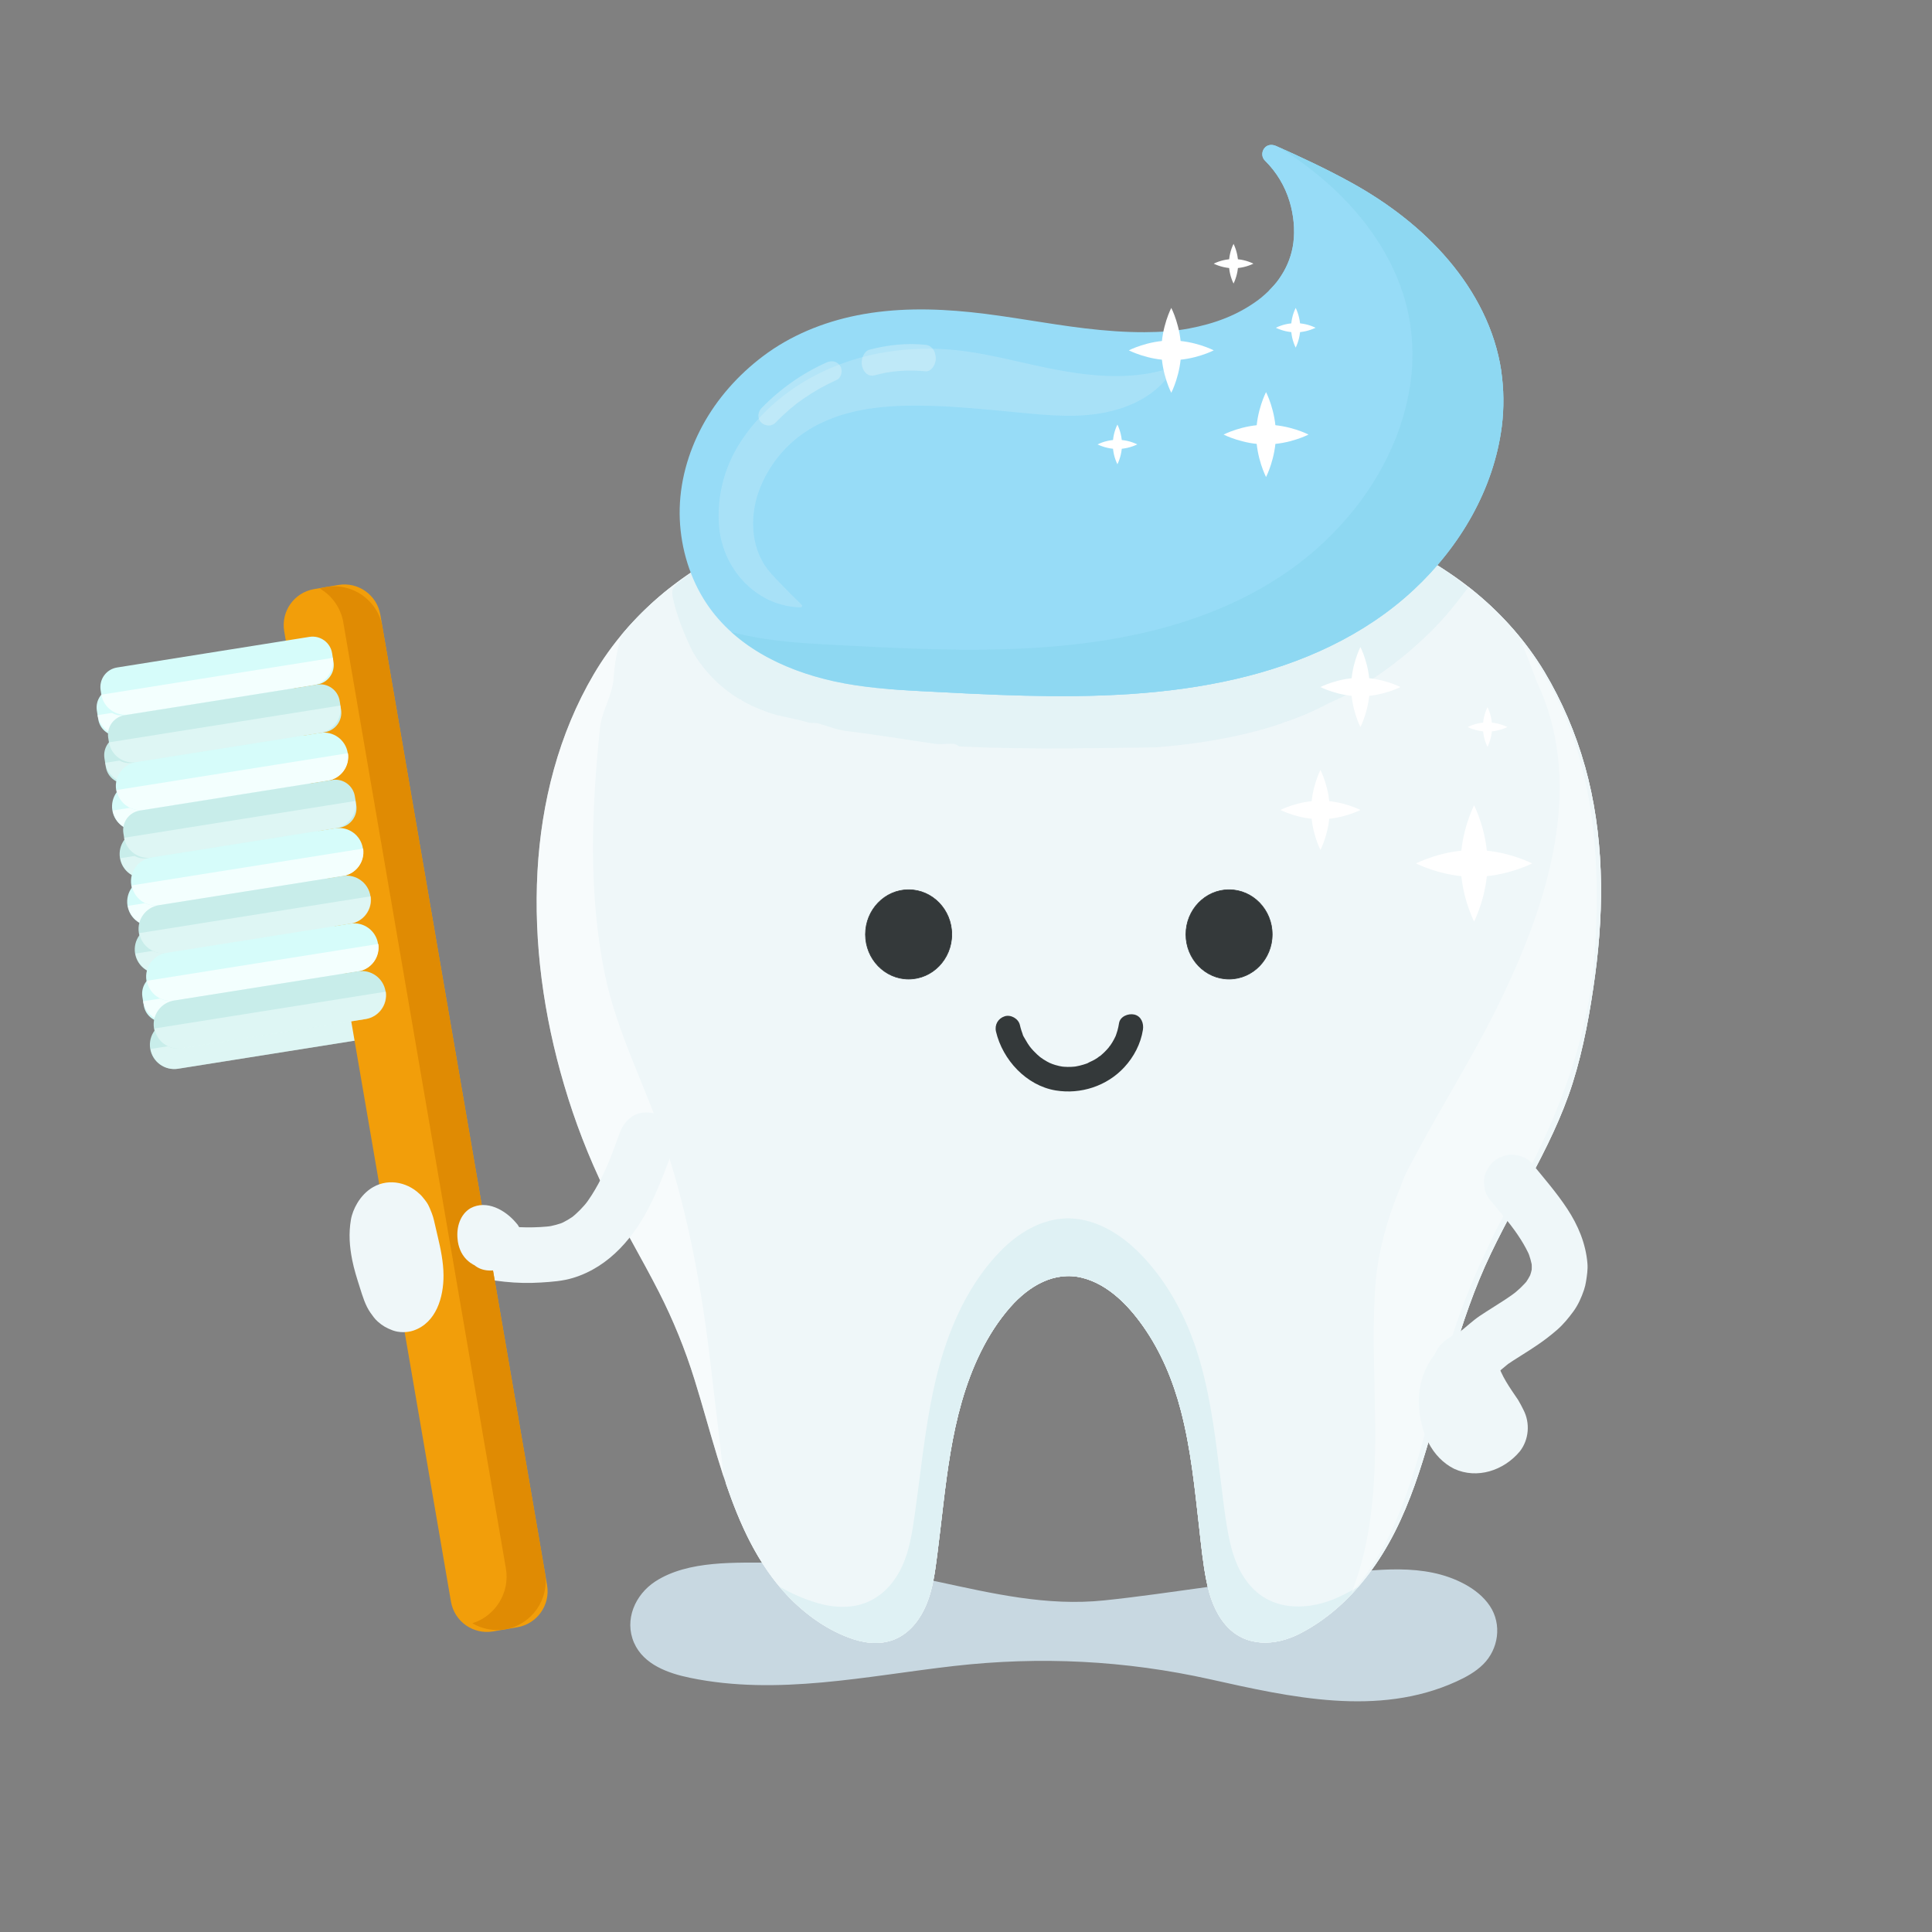 <svg height="80" viewBox="0 0 80 80" width="80" xmlns="http://www.w3.org/2000/svg"><rect x="0" y="0" width="80" height="80" fill="#808080" stroke="none"/><g fill="none" transform="translate(4 6)"><path d="m51.149 59.188c1.814-.176 3.818-.5 5.499.408.409.221.786.517 1.044.904.508.762.361 1.788-.282 2.422-.314.309-.708.525-1.109.708-3.24 1.476-6.872.646-10.186-.093-3.51-.782-7.039-.959-10.61-.552-3.615.412-7.304 1.241-10.931.49-.901-.186-1.922-.544-2.319-1.45-.416-.952.042-1.991.875-2.538 1.372-.894 3.366-.776 4.939-.78 2.278-.006 4.515.304 6.738.783 2.3.495 4.536 1.025 6.912.779 2.816-.291 5.702-.846 8.569-1.011.283-.016.571-.041.863-.069z" fill="#c8d8e1"/><path d="m61.626 25.722c-.384-1.37-.947-2.683-1.676-3.906-1.505-2.49-3.865-4.388-6.552-5.48-1.284-.523-2.64-.845-4.022-.954-1.482-.114-2.962.062-4.409.387-.798.18-1.585.405-2.363.657-.398.129-.793.264-1.187.405-.183.065-.366.131-.548.198-.204.075-.462.226-.679.172-.384-.096-.763-.283-1.137-.415-.394-.14-.79-.273-1.188-.401-.793-.253-1.595-.479-2.409-.654-1.43-.309-2.888-.465-4.348-.34-1.381.121-2.735.455-4.015.989-2.679 1.113-5.029 3.029-6.507 5.539-1.454 2.469-2.172 5.307-2.33 8.154-.165 2.98.257 5.989 1.101 8.846.444 1.513 1.014 2.987 1.705 4.405.693 1.416 1.505 2.769 2.221 4.173.594 1.166 1.088 2.381 1.476 3.631.329 1.054.615 2.12.938 3.176.624 2.041 1.39 4.148 2.877 5.732.753.804 1.723 1.503 2.779 1.844.6.194 1.262.227 1.835-.067.553-.284.938-.816 1.172-1.38.268-.647.356-1.351.446-2.041.091-.697.167-1.397.251-2.095.17-1.43.366-2.865.765-4.252.406-1.413 1.037-2.816 2.017-3.928.755-.856 1.811-1.505 2.986-1.204 1.06.272 1.893 1.134 2.504 2.0.746 1.057 1.245 2.26 1.57 3.508.409 1.57.57 3.188.751 4.795.085.753.157 1.514.307 2.257.13.649.351 1.293.787 1.804.806.942 2.052.893 3.083.362 1.121-.576 2.067-1.441 2.828-2.439 1.72-2.258 2.359-5.033 3.115-7.713.429-1.521.879-3.039 1.481-4.502.585-1.423 1.343-2.765 2.067-4.12.692-1.295 1.356-2.616 1.8-4.02.455-1.442.726-2.967.929-4.464.389-2.88.366-5.849-.421-8.662z" fill="#eff7f9"/><path d="m61.626 25.722c-.384-1.37-.947-2.683-1.676-3.906-1.505-2.49-3.865-4.388-6.552-5.48-1.284-.523-2.64-.845-4.022-.954-1.482-.114-2.962.062-4.409.387-.798.18-1.585.405-2.363.657-.398.129-.793.264-1.187.405-.183.065-.366.131-.548.198-.204.075-.462.226-.679.172-.384-.096-.763-.283-1.137-.415-.394-.14-.79-.273-1.188-.401-.793-.253-1.595-.479-2.409-.654-1.43-.309-2.888-.465-4.348-.34-1.381.121-2.735.455-4.015.989-2.062.857-3.929 2.19-5.354 3.904-.182.586-.293 1.191-.333 1.804-.051.718-.487 1.333-.564 2.051-.077.743.077 1.486-.077 2.256-.051.282-.154.565-.179.923 0 .128-.154.282-.154.41-.077 1.563-.128 3.127.026 4.716.051.513.333 1.025.513 1.563.256.692.436 1.41.641 2.127.051.128 0 .282.051.41.436.872.436 1.871.923 2.743.256.487.385.974.59 1.461.077.18.23.333.282.513.564 1.897 1.307 3.64 1.461 5.639.026.102.103.205.077.307-.026.565.128 1.102.154 1.64.026.205.23.41.256.615.128.974-.077 1.897.205 2.871.051.154 0 .333.026.513.19.885.287 1.748.428 2.597.568 1.666 1.301 3.304 2.511 4.594.753.804 1.723 1.503 2.779 1.844.6.194 1.262.227 1.835-.067.553-.284.938-.816 1.172-1.38.268-.647.356-1.351.446-2.041.091-.697.167-1.397.251-2.095.17-1.43.366-2.865.765-4.252.406-1.413 1.037-2.816 2.017-3.928.755-.856 1.811-1.505 2.986-1.204 1.06.272 1.893 1.134 2.504 2.0.746 1.057 1.245 2.26 1.57 3.508.409 1.57.57 3.188.751 4.795.085.753.157 1.514.307 2.257.13.649.351 1.293.787 1.804.806.942 2.052.893 3.083.362 1.121-.576 2.067-1.441 2.828-2.439 1.72-2.258 2.359-5.033 3.115-7.713.429-1.521.879-3.039 1.481-4.502.585-1.423 1.343-2.765 2.067-4.12.692-1.295 1.356-2.616 1.8-4.02.455-1.442.726-2.967.929-4.464.389-2.88.366-5.849-.421-8.662z" fill="#eff7f9"/><path d="m25.238 21.773c.582.691 1.333 1.241 2.263 1.61 3.223 1.28 6.731 1.606 10.169 1.661 3.42.055 6.978.116 10.339-.769 3.51-.924 6.624-2.996 8.791-5.916-2.06-1.791-4.763-2.769-7.487-2.946s-5.466.419-7.976 1.491c-.349.149-.709.31-1.088.299-.328-.01-.635-.146-.936-.276-2.464-1.055-5.148-1.662-7.824-1.528s-5.346 1.037-7.413 2.743c-.084.069-.17.144-.211.245-.048.117-.028.251-.003.375.228 1.159.681 2.186 1.377 3.011z" fill="#dff1f4" opacity=".69"/><path d="m61.626 25.722c-.384-1.37-.947-2.683-1.676-3.906-.821-1.358-1.895-2.539-3.138-3.51-1.235 1.63-2.477 3.08-4.29 4.012-.103.051-.205.154-.282.205-.384.256-.769.384-1.153.564-.641.333-1.282.641-1.974.846-.051.026-.103.128-.154.154s-.103 0-.154 0c-.051.026-.077.051-.051.103-.205.051-.384.128-.615.103-.026 0-.051.077-.102.103-.23.128-.487.154-.718.205-.487.154-1.025.103-1.538.256-.128.026-.282-.026-.41 0-.148.05-.304.076-.46.077-3.05.026-6.1.128-9.176-.026-.077-.026-.128-.077-.205-.103-.256-.026-.513.026-.769 0-1.256-.179-2.461-.384-3.742-.538-.384-.051-.743-.205-1.128-.308-.154-.051-.307 0-.46-.051-.667-.205-1.359-.256-1.974-.538-.256-.103-.59-.103-.769-.41 0-.026-.077.026-.128 0-.538-.308-.948-.718-1.359-1.153-.282-.308-.487-.692-.641-1.076-.35-.758-.655-1.575-.794-2.407-.743.58-1.422 1.238-2.026 1.962-.182.586-.293 1.191-.333 1.804-.051.718-.487 1.333-.564 2.051-.077.743.077 1.486-.077 2.256-.051.282-.154.565-.179.923 0 .128-.154.282-.154.41-.077 1.563-.128 3.127.026 4.716.051.513.333 1.025.513 1.563.256.692.436 1.41.641 2.127.051.128 0 .282.051.41.436.872.436 1.871.923 2.743.256.487.385.974.59 1.461.077.18.23.333.282.513.564 1.897 1.307 3.64 1.461 5.639.026.102.103.205.077.307-.026.565.128 1.102.154 1.64.026.205.23.41.256.615.128.974-.077 1.897.205 2.871.051.154 0 .333.026.513.19.885.287 1.748.428 2.597.568 1.666 1.301 3.304 2.511 4.594.753.804 1.723 1.503 2.779 1.844.6.194 1.262.227 1.835-.067.553-.284.938-.816 1.172-1.38.268-.647.356-1.351.446-2.041.091-.697.167-1.397.251-2.095.17-1.43.366-2.865.765-4.252.406-1.413 1.037-2.816 2.017-3.928.755-.856 1.811-1.505 2.986-1.204 1.06.272 1.893 1.134 2.504 2.0.746 1.057 1.245 2.26 1.57 3.508.409 1.57.57 3.188.751 4.795.085.753.157 1.514.307 2.257.13.649.351 1.293.787 1.804.806.942 2.052.893 3.083.362 1.121-.576 2.067-1.441 2.828-2.439 1.72-2.258 2.359-5.033 3.115-7.713.429-1.521.879-3.039 1.481-4.502.585-1.423 1.343-2.765 2.067-4.12.692-1.295 1.356-2.616 1.8-4.02.455-1.442.726-2.967.929-4.464.388-2.88.365-5.849-.422-8.662z" fill="#eff7f9"/><path d="m25.64 52.33c-.076-.643-.152-1.286-.228-1.929-.352-3.001-.907-6.057-1.849-8.931-.789-2.408-2.03-4.694-2.532-7.19-.674-3.343-.536-6.785-.188-10.141.077-.718.513-1.333.564-2.051.04-.612.152-1.218.333-1.804-.428.513-.813 1.06-1.152 1.635-1.454 2.469-2.172 5.307-2.33 8.154-.165 2.98.257 5.989 1.101 8.846.444 1.513 1.014 2.987 1.705 4.405.693 1.416 1.505 2.769 2.221 4.173.594 1.166 1.088 2.381 1.476 3.631.329 1.054.615 2.12.938 3.176.09.293.182.586.273.879-.106-.95-.217-1.901-.331-2.854z" fill="#fff" opacity=".53"/><path d="m51.451 60.123c-1.206.561-2.664.614-3.606-.384-.511-.541-.768-1.222-.921-1.91-.175-.787-.259-1.593-.359-2.39-.212-1.702-.4-3.416-.879-5.078-.38-1.321-.964-2.595-1.836-3.714-.715-.917-1.689-1.829-2.929-2.117-1.373-.319-2.609.368-3.492 1.274-1.147 1.177-1.883 2.663-2.359 4.159-.466 1.469-.695 2.989-.895 4.503-.097.74-.187 1.48-.293 2.218-.105.73-.209 1.476-.522 2.161-.272.596-.723 1.161-1.37 1.461-.67.312-1.444.276-2.146.071-.55-.164-1.078-.393-1.573-.683.098.117.199.231.304.343.753.804 1.723 1.503 2.779 1.844.6.194 1.262.227 1.835-.067.553-.284.938-.816 1.172-1.38.268-.647.356-1.351.446-2.041.091-.697.167-1.397.251-2.095.17-1.43.366-2.865.765-4.252.406-1.413 1.037-2.816 2.017-3.928.755-.856 1.811-1.505 2.986-1.204 1.06.272 1.893 1.134 2.504 2.0.746 1.057 1.245 2.26 1.57 3.508.409 1.57.57 3.188.751 4.795.085.753.157 1.514.307 2.257.13.649.351 1.293.787 1.804.806.942 2.052.893 3.083.362.931-.478 1.741-1.156 2.425-1.944-.26.156-.529.298-.804.426z" fill="#dff1f4"/><path d="m58.163 9.349c-.256-1.702-1.069-3.257-2.172-4.563-1.114-1.318-2.524-2.388-4.03-3.22-1.011-.559-2.061-1.05-3.117-1.52-.175-.078-.373-.065-.496.099-.113.151-.109.368.03.505.477.47.828 1.053 1.021 1.694.167.554.23 1.169.155 1.722-.064.476-.232.932-.493 1.335-.141.222-.238.343-.429.544-.085.089-.174.175-.267.257-.039.035-.079.069-.119.103-.063.052-.112.09-.14.111-.86.637-1.811.985-2.863 1.184-.591.112-1.201.153-1.848.155-.821.003-1.641-.061-2.456-.157-1.588-.188-3.157-.507-4.747-.672-1.567-.162-3.155-.178-4.706.132-1.4.28-2.759.833-3.901 1.698-1.02.773-1.889 1.745-2.499 2.874-.603 1.117-.954 2.376-.943 3.65.011 1.219.346 2.461.982 3.504 1.175 1.925 3.281 2.961 5.42 3.43 1.157.254 2.33.338 3.51.401 1.449.076 2.898.155 4.348.191 2.938.073 5.912-.025 8.785-.694 2.701-.628 5.298-1.782 7.343-3.686 1.916-1.783 3.32-4.155 3.655-6.773.095-.766.086-1.54-.026-2.304z" fill="#97dcf7"/><path d="m58.163 9.349c-.256-1.702-1.069-3.257-2.172-4.563-1.114-1.318-2.524-2.388-4.03-3.22-1.011-.559-2.061-1.05-3.117-1.52-.175-.078-.373-.065-.496.099-.113.151-.109.368.03.505.477.47.828 1.053 1.021 1.694.167.554.23 1.169.155 1.722-.064.476-.232.932-.493 1.335-.141.222-.238.343-.429.544-.019.02-.038.039-.057.058-.446.748-.698 1.539-1.462 2.041-.23.154-.384.308-.59.487-.051.026-.103-.026-.154 0-.077.051-.154.179-.23.205-.154.051-.308 0-.461.051-1.084.409-2.226.642-3.383.691-.077 0-.154.103-.23.103-.41.077-.897.23-1.23.256-3.409.23-6.818.026-10.227.103-.308 0-.538.23-.846.282-1.04.097-1.949.742-2.384 1.692h-.077c-.051.077-.026.154-.077.23-.051.026-.128.051-.154.077-.047.138-.116.268-.205.385-.051.077-.051.154-.103.23-.051.051-.128.103-.128.154-.051.538-.051 1.076-.026 1.615 0 .051.051.103.077.154.026.205.026.41.051.615.051.565.256 1.102.487 1.615.026.077-.026.179.026.23.103.128.103.282.282.384.026.026-.026.128 0 .154.205.128.23.256.256.282.436.564 1.0.923 1.486 1.435.051.077.154.205.205.23.641.436.923 1.076 1.538 1.486.359.256.743.564 1.077.846.19.19.458.337.705.495.419.035.837.06 1.258.082 1.449.076 2.898.155 4.348.191 2.938.073 5.912-.025 8.785-.694 2.701-.628 5.298-1.782 7.343-3.686 1.916-1.783 3.32-4.155 3.655-6.773.095-.764.086-1.538-.026-2.3z" fill="#97dcf7"/><path d="m58.163 9.349c-.256-1.702-1.069-3.257-2.172-4.563-1.114-1.318-2.524-2.388-4.03-3.22-.967-.534-1.969-1.007-2.977-1.457 1.206.753 2.323 1.67 3.239 2.755 1.103 1.306 1.916 2.861 2.172 4.563.109.767.126 1.534.027 2.302-.335 2.619-1.739 4.99-3.655 6.773-2.046 1.904-4.642 3.057-7.343 3.686-2.873.668-5.847.767-8.785.694-1.451-.036-2.9-.115-4.349-.191-1.18-.063-2.353-.146-3.51-.401-.165-.036-.33-.076-.495-.119 1.174 1.061 2.71 1.701 4.263 2.042 1.157.254 2.33.338 3.51.401 1.449.076 2.898.155 4.348.191 2.938.073 5.912-.025 8.785-.694 2.701-.628 5.298-1.782 7.343-3.686 1.916-1.783 3.32-4.155 3.655-6.773.095-.765.086-1.539-.027-2.302z" fill="#88d5ed" opacity=".57"/><g fill="#fcfcfc" opacity=".17" transform="translate(25.74 8.434)"><path d="m3.409 10.653c-1.668-.023-3.078-1.433-3.283-3.047-.125-.941.001-1.898.365-2.774.175-.421.398-.822.663-1.193 1.472-2.021 3.756-3.181 6.182-3.483.487-.061.977-.087 1.467-.079 1.703-.005 3.241.481 4.933.815 1.717.359 3.383.513 5.024-.026-.948 1.512-2.896 1.922-4.562 1.845-2.153-.103-4.255-.461-6.399-.402-.448.004-.895.034-1.339.09-2.182.284-4.066 1.282-4.899 3.662-.092.304-.15.618-.173.935-.063.94.213 1.872.945 2.57.256.273.606.627 1.075 1.086z"/><path d="m3.409 10.589c-1.558-.031-2.895-1.283-3.187-2.788-.182-.937-.059-1.944.282-2.83.326-.847.863-1.592 1.501-2.232 1.175-1.18 2.7-1.967 4.317-2.34.942-.218 1.908-.291 2.872-.253 1.007.04 1.995.247 2.975.468 1.924.433 3.915.921 5.887.505.244-.052.484-.116.721-.193l-.072-.094c-.816 1.285-2.374 1.762-3.823 1.817-.921.035-1.85-.076-2.765-.161-1.004-.093-2.008-.195-3.016-.235-1.63-.063-3.343-.011-4.848.691-.596.277-1.143.659-1.593 1.139-.494.526-.861 1.155-1.113 1.829-.29.774-.32 1.692-.046 2.476.131.376.333.723.595 1.022.245.279.515.541.777.804.162.163.326.324.49.484.059.058.15-.033.091-.091-.298-.291-.594-.584-.882-.884-.274-.285-.548-.561-.742-.911-.422-.76-.473-1.67-.27-2.504.176-.722.571-1.425 1.055-1.985.438-.502.972-.911 1.57-1.205 1.466-.73 3.16-.795 4.766-.742 1.0.032 1.995.13 2.991.223.915.086 1.842.196 2.762.182 1.37-.021 2.868-.389 3.799-1.465.114-.132.218-.273.312-.421.012-.023.01-.05-.005-.071-.016-.02-.042-.03-.067-.023-2.051.664-4.17.224-6.211-.238-.991-.224-1.985-.452-3.001-.527-1.001-.076-2.008-.015-2.993.183-1.639.335-3.202 1.086-4.425 2.235-.66.62-1.232 1.347-1.605 2.176-.397.879-.558 1.846-.465 2.805.15 1.528 1.27 2.919 2.808 3.221.184.036.371.055.558.059.083.001.083-.127 0-.128z"/></g><ellipse cx="33.624" cy="32.691" fill="#34393a" rx="1.786" ry="1.85"/><path d="m33.624 34.554c-.992 0-1.8-.836-1.8-1.862 0-1.027.807-1.863 1.8-1.863.993 0 1.8.836 1.8 1.863 0 1.027-.808 1.862-1.8 1.862zm0-3.7c-.978 0-1.773.824-1.773 1.837s.795 1.837 1.773 1.837 1.773-.824 1.773-1.837-.795-1.837-1.773-1.837z" fill="#34393a"/><ellipse cx="46.893" cy="32.691" fill="#34393a" rx="1.786" ry="1.85"/><path d="m46.893 34.554c-.992 0-1.8-.836-1.8-1.862 0-1.027.807-1.863 1.8-1.863s1.8.836 1.8 1.863c0 1.027-.808 1.862-1.8 1.862zm0-3.7c-.978 0-1.773.824-1.773 1.837s.795 1.837 1.773 1.837 1.774-.824 1.774-1.837-.796-1.837-1.774-1.837z" fill="#34393a"/><path d="m37.241 36.712c.274 1.173 1.258 2.241 2.474 2.441 1.036.17 2.119-.182 2.837-.958.398-.43.683-.972.774-1.554.042-.264-.067-.565-.358-.631-.245-.056-.586.075-.631.358-.016.106-.039.212-.068.315-.014.051-.03.101-.049.151-.007.02-.015.039-.021.059-.03.086.051-.109-.009.021-.039.084-.083.166-.131.246-.026.044-.054.087-.084.129-.014.02-.047.052-.054.074.014-.049.063-.078.005-.008-.064.078-.133.153-.206.223-.036.035-.074.069-.112.102-.015.013-.031.026-.046.039-.069.057-.042.012.008-.005-.042.014-.086.063-.123.087-.042.028-.085.055-.128.08-.095.055-.204.092-.296.15.007-.005.118-.046.039-.017-.023.009-.047.018-.07.027-.042.015-.085.03-.128.042-.106.032-.213.058-.322.077-.015.003-.116.016-.021.004.095-.011-.006 0-.021.002-.05.005-.1.009-.15.011-.101.004-.201.002-.302-.006-.03-.005-.06-.008-.09-.009.008 0 .132.021.046.006-.05-.009-.1-.017-.15-.028-.111-.025-.219-.058-.325-.098-.019-.009-.038-.017-.058-.023.109.019.067.03.021.007-.046-.023-.086-.042-.128-.065-.107-.059-.21-.126-.308-.199.086.063.026.021.009.005-.04-.036-.082-.07-.122-.106-.05-.046-.097-.093-.144-.143-.056-.059-.108-.121-.159-.184.07.086.012.014-.005-.009-.028-.039-.054-.077-.08-.117-.04-.062-.078-.126-.113-.191-.03-.056-.089-.136-.098-.2.015.1.012.028-.002-.008-.017-.044-.033-.089-.047-.134-.025-.077-.046-.155-.064-.234-.061-.261-.375-.441-.631-.358-.272.088-.423.351-.358.631z" fill="#34393a"/><g fill="#fff"><path d="m7.065.016c3.026 3.809 3.385 8.883 2.97 13.571-.066.59-.159 1.176-.279 1.758-.597 2.907-1.844 5.701-3.382 8.344-.41.692-.692 1.384-1.034 2.087-.236.527-.459 1.066-.668 1.615-.209.549-.403 1.108-.578 1.68-.872 2.768-1.333 5.613-2.631 8.182-.401.767-.885 1.487-1.444 2.148.239-.616.43-1.25.571-1.896.762-3.487.198-7.075.403-10.612.058-1.019.258-1.994.554-2.939.148-.473.321-.937.512-1.395.164-.511.446-.972.702-1.459 1.041-1.936 2.201-3.795 3.175-5.723.195-.385.382-.774.56-1.166 1.8-3.877 3.134-8.516 1.185-12.581-.158-.443-.359-.972-.616-1.615z" opacity=".39" transform="translate(51.941 20.571)"/><path d="m57.596 29.752c0 1.327-.557 2.403-.557 2.403s-.557-1.076-.557-2.403c0-1.327.557-2.403.557-2.403s.557 1.076.557 2.403z"/><path d="m57.038 30.309c-1.327 0-2.403-.557-2.403-.557s1.076-.557 2.403-.557 2.403.557 2.403.557-1.076.557-2.403.557z"/><path d="m52.716 22.45c0 .914-.384 1.656-.384 1.656s-.384-.741-.384-1.656c0-.914.384-1.656.384-1.656s.384.741.384 1.656z"/><path d="m52.332 22.833c-.914 0-1.656-.384-1.656-.384s.741-.384 1.656-.384c.914 0 1.656.384 1.656.384s-.741.384-1.656.384z"/><path d="m49.843 7.572c-.004.285-.069.565-.191.822-.254-.519-.254-1.126 0-1.644.122.257.187.538.191.822z"/><path d="m49.652 7.763c-.285-.004-.565-.069-.822-.191.519-.254 1.126-.254 1.644 0-.257.122-.538.187-.822.191z"/><path d="m47.27 4.919c-.004.285-.069.565-.191.822-.254-.519-.254-1.126 0-1.644.122.257.187.538.191.822z"/><path d="m47.079 5.109c-.285-.004-.565-.069-.822-.191.519-.254 1.126-.254 1.644 0-.257.122-.537.187-.822.191z"/><path d="m42.461 12.402c-.004.285-.069.565-.191.822-.254-.519-.254-1.126 0-1.644.122.257.187.537.191.822z"/><path d="m42.27 12.593c-.285-.004-.565-.069-.822-.191.519-.254 1.126-.254 1.644 0-.257.122-.538.187-.822.191z"/><path d="m57.786 24.105c-.004.285-.069.565-.191.822-.254-.519-.254-1.125 0-1.644.122.257.187.537.191.822z"/><path d="m57.596 24.296c-.285-.004-.565-.069-.822-.191.519-.254 1.126-.254 1.644 0-.257.122-.538.187-.822.191z"/><path d="m48.832 11.994c0 .971-.408 1.758-.408 1.758s-.408-.787-.408-1.758.408-1.758.408-1.758.408.787.408 1.758z"/><path d="m48.425 12.402c-.97 0-1.758-.408-1.758-.408s.787-.408 1.758-.408c.971 0 1.758.408 1.758.408s-.787.408-1.758.408z"/><path d="m44.908 8.507c0 .971-.408 1.758-.408 1.758s-.408-.787-.408-1.758c0-.971.408-1.758.408-1.758s.408.787.408 1.758z"/><path d="m44.5 8.915c-.97 0-1.758-.408-1.758-.408s.787-.408 1.758-.408c.971 0 1.758.408 1.758.408s-.787.408-1.758.408z"/><path d="m51.061 27.539c0 .914-.384 1.656-.384 1.656s-.384-.741-.384-1.656c0-.914.384-1.656.384-1.656s.384.741.384 1.656z"/><path d="m50.676 27.923c-.914 0-1.656-.384-1.656-.384s.741-.384 1.656-.384c.914 0 1.656.384 1.656.384s-.741.384-1.656.384z"/></g><path d="m57.782 43.784c.291.357.591.707.873 1.072l-.18-.234c.345.449.67.921.891 1.445l-.116-.276c.099.236.168.483.205.736-.014-.102-.028-.205-.042-.307.02.165.02.332 0 .497.014-.102.028-.205.042-.307-.026.186-.076.367-.148.54l.116-.276c-.081.184-.184.358-.306.518l.18-.233c-.202.258-.443.479-.702.679l.234-.18c-.334.256-.691.479-1.046.703-.17.107-.34.215-.507.327-.296.199-.552.447-.832.666l.234-.18c-.161.123-.327.236-.487.362l.233-.18c-.086.06-.181.105-.274.153-.171.091-.327.207-.464.343-.213.219-.334.511-.338.816 0 .283.126.621.338.816.22.202.509.352.816.338.308-.014.595-.117.816-.338.027-.027.055-.052.085-.075l-.233.18c.079-.052.161-.099.246-.139.161-.082.29-.191.435-.304l-.234.18c.349-.226.654-.509.977-.77l-.234.18c.428-.293.878-.552 1.305-.846.285-.193.558-.404.818-.63.254-.224.463-.479.664-.752.197-.268.336-.58.442-.893.039-.116.067-.235.086-.356.039-.247.078-.495.057-.745-.068-.82-.385-1.574-.834-2.258-.442-.673-.975-1.28-1.482-1.903-.176-.216-.55-.338-.816-.338-.283 0-.621.126-.816.338-.202.22-.352.508-.338.816.014.102.028.204.042.307.053.193.155.368.297.509z" fill="#eff7f9"/><path d="m58.866 51.974c-.346-.512-.705-.999-.868-1.59-.058-.196-.115-.394-.174-.593-.102-.154-.236-.285-.392-.384-.199-.15-.466-.254-.706-.243-.298.013-.607.111-.816.338-.068.074-.128.154-.18.24-.075.067-.145.139-.211.215-.293.326-.509.714-.634 1.134-.063.208-.104.422-.124.638-.014.181-.015.363-.004.544.023.341.09.677.197 1.001.054.162.121.319.199.471.239.46.598.844 1.06 1.075.948.436 2.051.077 2.717-.718.384-.487.436-1.179.153-1.722-.065-.136-.139-.271-.217-.405z" fill="#eff7f9"/><path d="m.068 23.785-.058-.362c-.07-.445.233-.862.678-.934l7.973-1.269c.445-.069.862.233.934.678l.058.362c.069.445-.233.862-.678.934l-7.973 1.269c-.445.069-.862-.233-.934-.678z" fill="#d6fcfa"/><path d="m9.625 22.088-9.585 1.525c.093.54.602.905 1.143.821l7.61-1.211c.541-.088.911-.593.832-1.135z" fill="#f3fffe"/><path d="m.382 25.759-.058-.362c-.069-.445.233-.862.678-.934l7.973-1.269c.445-.069.862.233.934.678l.058.362c.069.445-.233.862-.678.934l-7.973 1.268c-.445.069-.862-.233-.934-.678z" fill="#c8edea"/><path d="m9.939 24.062-9.585 1.525c.093.54.602.905 1.143.821l7.611-1.211c.541-.088.911-.593.831-1.135z" fill="#f3fffe" opacity=".52"/><path d="m5.459 21.937c.552 0 1.0.448 1.0 1v7.706c0 .552-.448 1-1.0 1-.552 0-1-.448-1-1v-7.706c0-.552.448-1.0 1-1z" fill="#d6fcfa" transform="matrix(.157 .988 -.988 .157 31.058 17.189)"/><path d="m10.253 26.037-9.585 1.525c.093.54.602.905 1.143.821l7.61-1.211c.541-.087.911-.593.832-1.135z" fill="#f3fffe"/><path d="m5.773 23.911c.552 0 1.0.448 1.0 1v7.706c0 .552-.448 1-1.0 1-.552 0-1-.448-1-1v-7.706c0-.552.448-1.0 1-1z" fill="#c8edea" transform="matrix(.157 .988 -.988 .157 33.273 18.543)"/><path d="m10.567 28.012-9.585 1.525c.093.54.602.905 1.143.821l7.61-1.211c.541-.088.911-.593.832-1.135z" fill="#f3fffe" opacity=".52"/><path d="m6.087 25.886c.552 0 1.0.448 1.0 1v7.706c0 .552-.448 1-1.0 1-.552 0-1-.448-1-1v-7.706c0-.552.448-1.0 1-1z" fill="#d6fcfa" transform="matrix(.157 .988 -.988 .157 35.488 19.897)"/><path d="m10.881 29.986-9.585 1.525c.093.54.602.905 1.143.821l7.61-1.211c.541-.087.911-.593.832-1.135z" fill="#f3fffe"/><path d="m6.402 27.861c.552 0 1.0.448 1.0 1v7.706c0 .552-.448 1-1.0 1-.552 0-1-.448-1-1v-7.706c0-.552.448-1.0 1-1z" fill="#c8edea" transform="matrix(.157 .988 -.988 .157 37.703 21.251)"/><path d="m11.196 31.961-9.585 1.525c.093.54.602.905 1.143.821l7.61-1.211c.541-.087.911-.593.832-1.135z" fill="#f3fffe" opacity=".52"/><path d="m1.953 35.632-.058-.362c-.069-.445.233-.862.678-.934l7.973-1.268c.445-.07.862.233.934.678l.058.362c.069.445-.233.862-.678.934l-7.973 1.269c-.445.07-.862-.233-.934-.678z" fill="#d6fcfa"/><path d="m11.51 33.936-9.585 1.525c.093.54.602.905 1.143.821l7.61-1.211c.541-.087.911-.593.832-1.135z" fill="#f3fffe"/><path d="m7.03 31.809c.552 0 1.0.448 1.0 1v7.706c0 .552-.448 1-1.0 1-.552 0-1-.448-1-1v-7.706c0-.552.448-1.0 1-1z" fill="#c8edea" transform="matrix(.157 .988 -.988 .157 42.132 23.959)"/><path d="m11.824 35.91-9.585 1.525c.093.54.602.905 1.143.821l7.61-1.211c.541-.088.911-.593.832-1.135z" fill="#f3fffe" opacity=".52"/><path d="m21.662 40.909c-.171.475-.344.95-.541 1.416l.116-.276c-.28.662-.607 1.31-1.046 1.881.06-.078.12-.156.18-.233-.219.285-.472.541-.753.764l.234-.18c-.218.167-.455.307-.707.416l.276-.116c-.257.107-.526.181-.801.219l.307-.042c-.741.098-1.511.08-2.251-.016l.307.042c-.64-.087-1.269-.241-1.865-.492l.276.116c-.221-.095-.438-.199-.649-.312-.27-.144-.589-.199-.889-.116-.268.074-.557.281-.689.53-.141.268-.212.592-.116.889.091.28.263.547.53.689.51.272 1.048.509 1.603.67.555.161 1.133.255 1.711.316.5.053 1.003.064 1.505.032.446-.028.898-.059 1.328-.19 1.521-.462 2.565-1.725 3.238-3.11.359-.74.647-1.513.926-2.285.097-.269.024-.649-.116-.889-.14-.24-.414-.467-.689-.53-.295-.067-.628-.053-.889.116-.261.169-.424.394-.53.689z" fill="#eff7f9"/><path d="m17.424 61.38-1.01.174c-.82.138-1.597-.411-1.74-1.23l-6.906-40.189c-.138-.819.411-1.597 1.23-1.74l1.01-.173c.82-.138 1.597.411 1.74 1.23l6.906 40.189c.138.819-.411 1.597-1.23 1.74z" fill="#f29e0a"/><path d="m9.503 18.307c-.088.015-.174.036-.259.063.514.3.87.812.971 1.398l6.733 39.179c.173 1.006-.439 1.973-1.389 2.269.41.242.892.33 1.36.25 1.094-.188 1.836-1.237 1.648-2.332l-6.733-39.179c-.188-1.094-1.237-1.836-2.331-1.648z" fill="#e08b03"/><path d="m17.359 44.623c-.439-.518-1.207-.953-1.874-.595-.436.256-.59.795-.538 1.278.012.154.048.305.107.448.119.294.347.529.636.658-.058-.057-.128-.101-.205-.128.128.026.205.179.333.205-.058-.057-.128-.101-.205-.128.333.308.846.308 1.268.126.146-.071.274-.175.372-.305.079-.118.148-.243.204-.374.057-.131.097-.268.118-.409.037-.293-.015-.575-.217-.776z" fill="#eff7f9"/><path d="m11.837 45.167.026.033-.18-.233c.03.046.057.094.079.143-.039-.092-.078-.184-.116-.276.115.274.158.581.227.869.074.31.146.619.19.935-.014-.102-.028-.204-.042-.307.036.28.049.565.014.845.014-.102.028-.204.042-.307-.021.169-.063.335-.126.493l.116-.276c-.03.071-.068.139-.114.2l.18-.234c-.024.03-.051.056-.081.08l.234-.18c-.018.012-.036.023-.055.033l.275-.116c-.026.011-.054.018-.082.022l.307-.042c-.023.001-.045.001-.068-.001l.307.042c-.034-.006-.068-.016-.1-.03l.276.116c-.035-.017-.069-.038-.1-.062l.234.18c-.04-.034-.076-.071-.108-.112l.18.234c-.073-.1-.134-.208-.181-.323l.116.276c-.113-.272-.193-.56-.278-.841-.105-.343-.197-.691-.247-1.046.014.102.028.205.042.307-.034-.238-.04-.48-.017-.719-.014.102-.028.204-.042.307.015-.112.044-.223.085-.328l-.116.276c.036-.086.083-.168.14-.242l-.18.234c.034-.041.071-.078.113-.111l-.234.18c.032-.023.066-.043.102-.059l-.276.116c.036-.014.073-.023.111-.028l-.307.042c.029-.002.059-.001.088.002l-.307-.042c.042.008.084.02.123.037l-.276-.116c.045.023.088.05.128.081l-.234-.18c.047.04.091.082.132.128.192.213.535.338.816.338s.621-.126.816-.338c.441-.48.432-1.151 0-1.631-.51-.565-1.341-.767-2.018-.381-.272.155-.497.396-.656.663-.124.207-.225.452-.265.691-.096.568-.058 1.1.054 1.665.077.388.197.765.317 1.141.113.356.223.736.439 1.043.089.126.181.258.297.361.201.18.37.273.62.368.26.099.6.097.863.008.946-.321 1.251-1.387 1.245-2.291-.004-.546-.118-1.093-.244-1.622-.051-.212-.099-.426-.148-.638-.023-.103-.054-.205-.092-.304-.05-.124-.097-.253-.162-.371-.067-.121-.163-.227-.249-.335-.174-.216-.551-.338-.816-.338-.283 0-.621.126-.816.338-.202.22-.352.509-.338.816.014.102.028.204.042.307.053.193.154.369.295.51z" fill="#eff7f9"/><path d="m.225 22.937-.058-.362c-.07-.445.233-.863.678-.935l7.973-1.269c.445-.069.862.233.934.678l.058.362c.07.445-.233.862-.678.934l-7.973 1.269c-.445.069-.862-.233-.934-.677z" fill="#d6fcfa"/><path d="m9.782 21.24-9.585 1.525c.093.54.602.905 1.143.821l7.61-1.211c.541-.088.911-.593.832-1.135z" fill="#f3fffe"/><path d="m.539 24.911-.058-.362c-.069-.445.233-.862.678-.934l7.973-1.269c.445-.07.862.233.934.678l.058.362c.069.445-.233.862-.678.934l-7.973 1.268c-.445.07-.863-.233-.934-.678z" fill="#c8edea"/><path d="m10.096 23.214-9.585 1.525c.093.54.602.905 1.143.821l7.61-1.211c.541-.087.911-.593.832-1.135z" fill="#f3fffe" opacity=".52"/><path d="m5.616 21.089c.552 0 1.0.448 1.0 1v7.706c0 .552-.448 1-1.0 1s-1-.448-1-1v-7.706c0-.552.448-1.0 1-1z" fill="#d6fcfa" transform="matrix(.157 .988 -.988 .157 30.353 16.319)"/><path d="m10.41 25.189-9.585 1.525c.093.54.602.905 1.143.821l7.61-1.211c.541-.087.911-.593.832-1.135z" fill="#f3fffe"/><path d="m1.167 28.86-.058-.362c-.07-.445.233-.862.678-.934l7.973-1.269c.445-.069.862.233.934.678l.058.362c.07.445-.233.862-.678.934l-7.973 1.269c-.445.069-.862-.233-.934-.678z" fill="#c8edea"/><path d="m10.724 27.165-9.585 1.525c.094.539.603.904 1.144.819l7.61-1.211c.54-.088.909-.592.831-1.133z" fill="#f3fffe" opacity=".52"/><path d="m6.245 25.038c.552 0 1.0.448 1.0 1v7.706c0 .552-.448 1-1.0 1-.552 0-1-.448-1-1v-7.706c0-.552.448-1.0 1-1z" fill="#d6fcfa" transform="matrix(.157 .988 -.988 .157 34.783 19.027)"/><path d="m11.039 29.138-9.585 1.525c.093.54.602.906 1.143.821l7.61-1.211c.54-.088.911-.593.831-1.135z" fill="#f3fffe"/><path d="m6.559 27.012c.552 0 1.0.448 1.0 1v7.706c0 .552-.448 1-1.0 1-.552 0-1-.448-1-1v-7.706c0-.552.448-1.0 1-1z" fill="#c8edea" transform="matrix(.157 .988 -.988 .157 36.997 20.381)"/><path d="m11.353 31.113-9.585 1.525c.093.54.602.905 1.143.821l7.61-1.211c.541-.087.911-.593.832-1.135z" fill="#f3fffe" opacity=".52"/><path d="m6.873 28.987c.552 0 1.0.448 1.0 1v7.706c0 .552-.448 1-1.0 1-.552 0-1-.448-1-1v-7.706c0-.552.448-1.0 1-1z" fill="#d6fcfa" transform="matrix(.157 .988 -.988 .157 39.213 21.735)"/><path d="m11.667 33.087-9.585 1.525c.093.54.602.905 1.143.821l7.61-1.211c.541-.088.911-.593.832-1.135z" fill="#f3fffe"/><path d="m7.187 30.962c.552 0 1.0.448 1.0 1v7.706c0 .552-.448 1-1.0 1-.552 0-1-.448-1-1v-7.706c0-.552.448-1.0 1-1z" fill="#c8edea" transform="matrix(.157 .988 -.988 .157 41.427 23.089)"/><path d="m11.981 35.062-9.585 1.525c.093.54.601.905 1.143.821l7.61-1.211c.541-.087.911-.593.832-1.135z" fill="#f3fffe" opacity=".52"/><path d="m.722 2.543c.181-.189.371-.369.57-.54.099-.085.201-.168.304-.249-.071.055.013-.01.029-.021.028-.021.057-.042.086-.063.053-.039.106-.077.16-.114.435-.303.897-.564 1.381-.78.2-.09.263-.398.15-.573-.134-.207-.358-.246-.573-.15-1.012.455-1.928 1.1-2.698 1.899-.152.158-.169.437 0 .592.164.151.43.167.592 0z" fill="#eff7f9" opacity=".32" transform="translate(27.393 8.957)"/><path d="m.548 1.297c.093-.025.186-.048.279-.069.04-.009.08-.018.12-.026.015-.003.175-.033.09-.018.175-.03.35-.052.526-.066.368-.029.736-.025 1.104.013.219.023.428-.268.419-.549-.011-.317-.184-.525-.419-.549-.784-.08-1.571 0-2.341.206-.215.058-.359.406-.293.675.074.298.285.445.515.384z" fill="#eff7f9" opacity=".32" transform="translate(31.663 8.245)"/></g></svg>